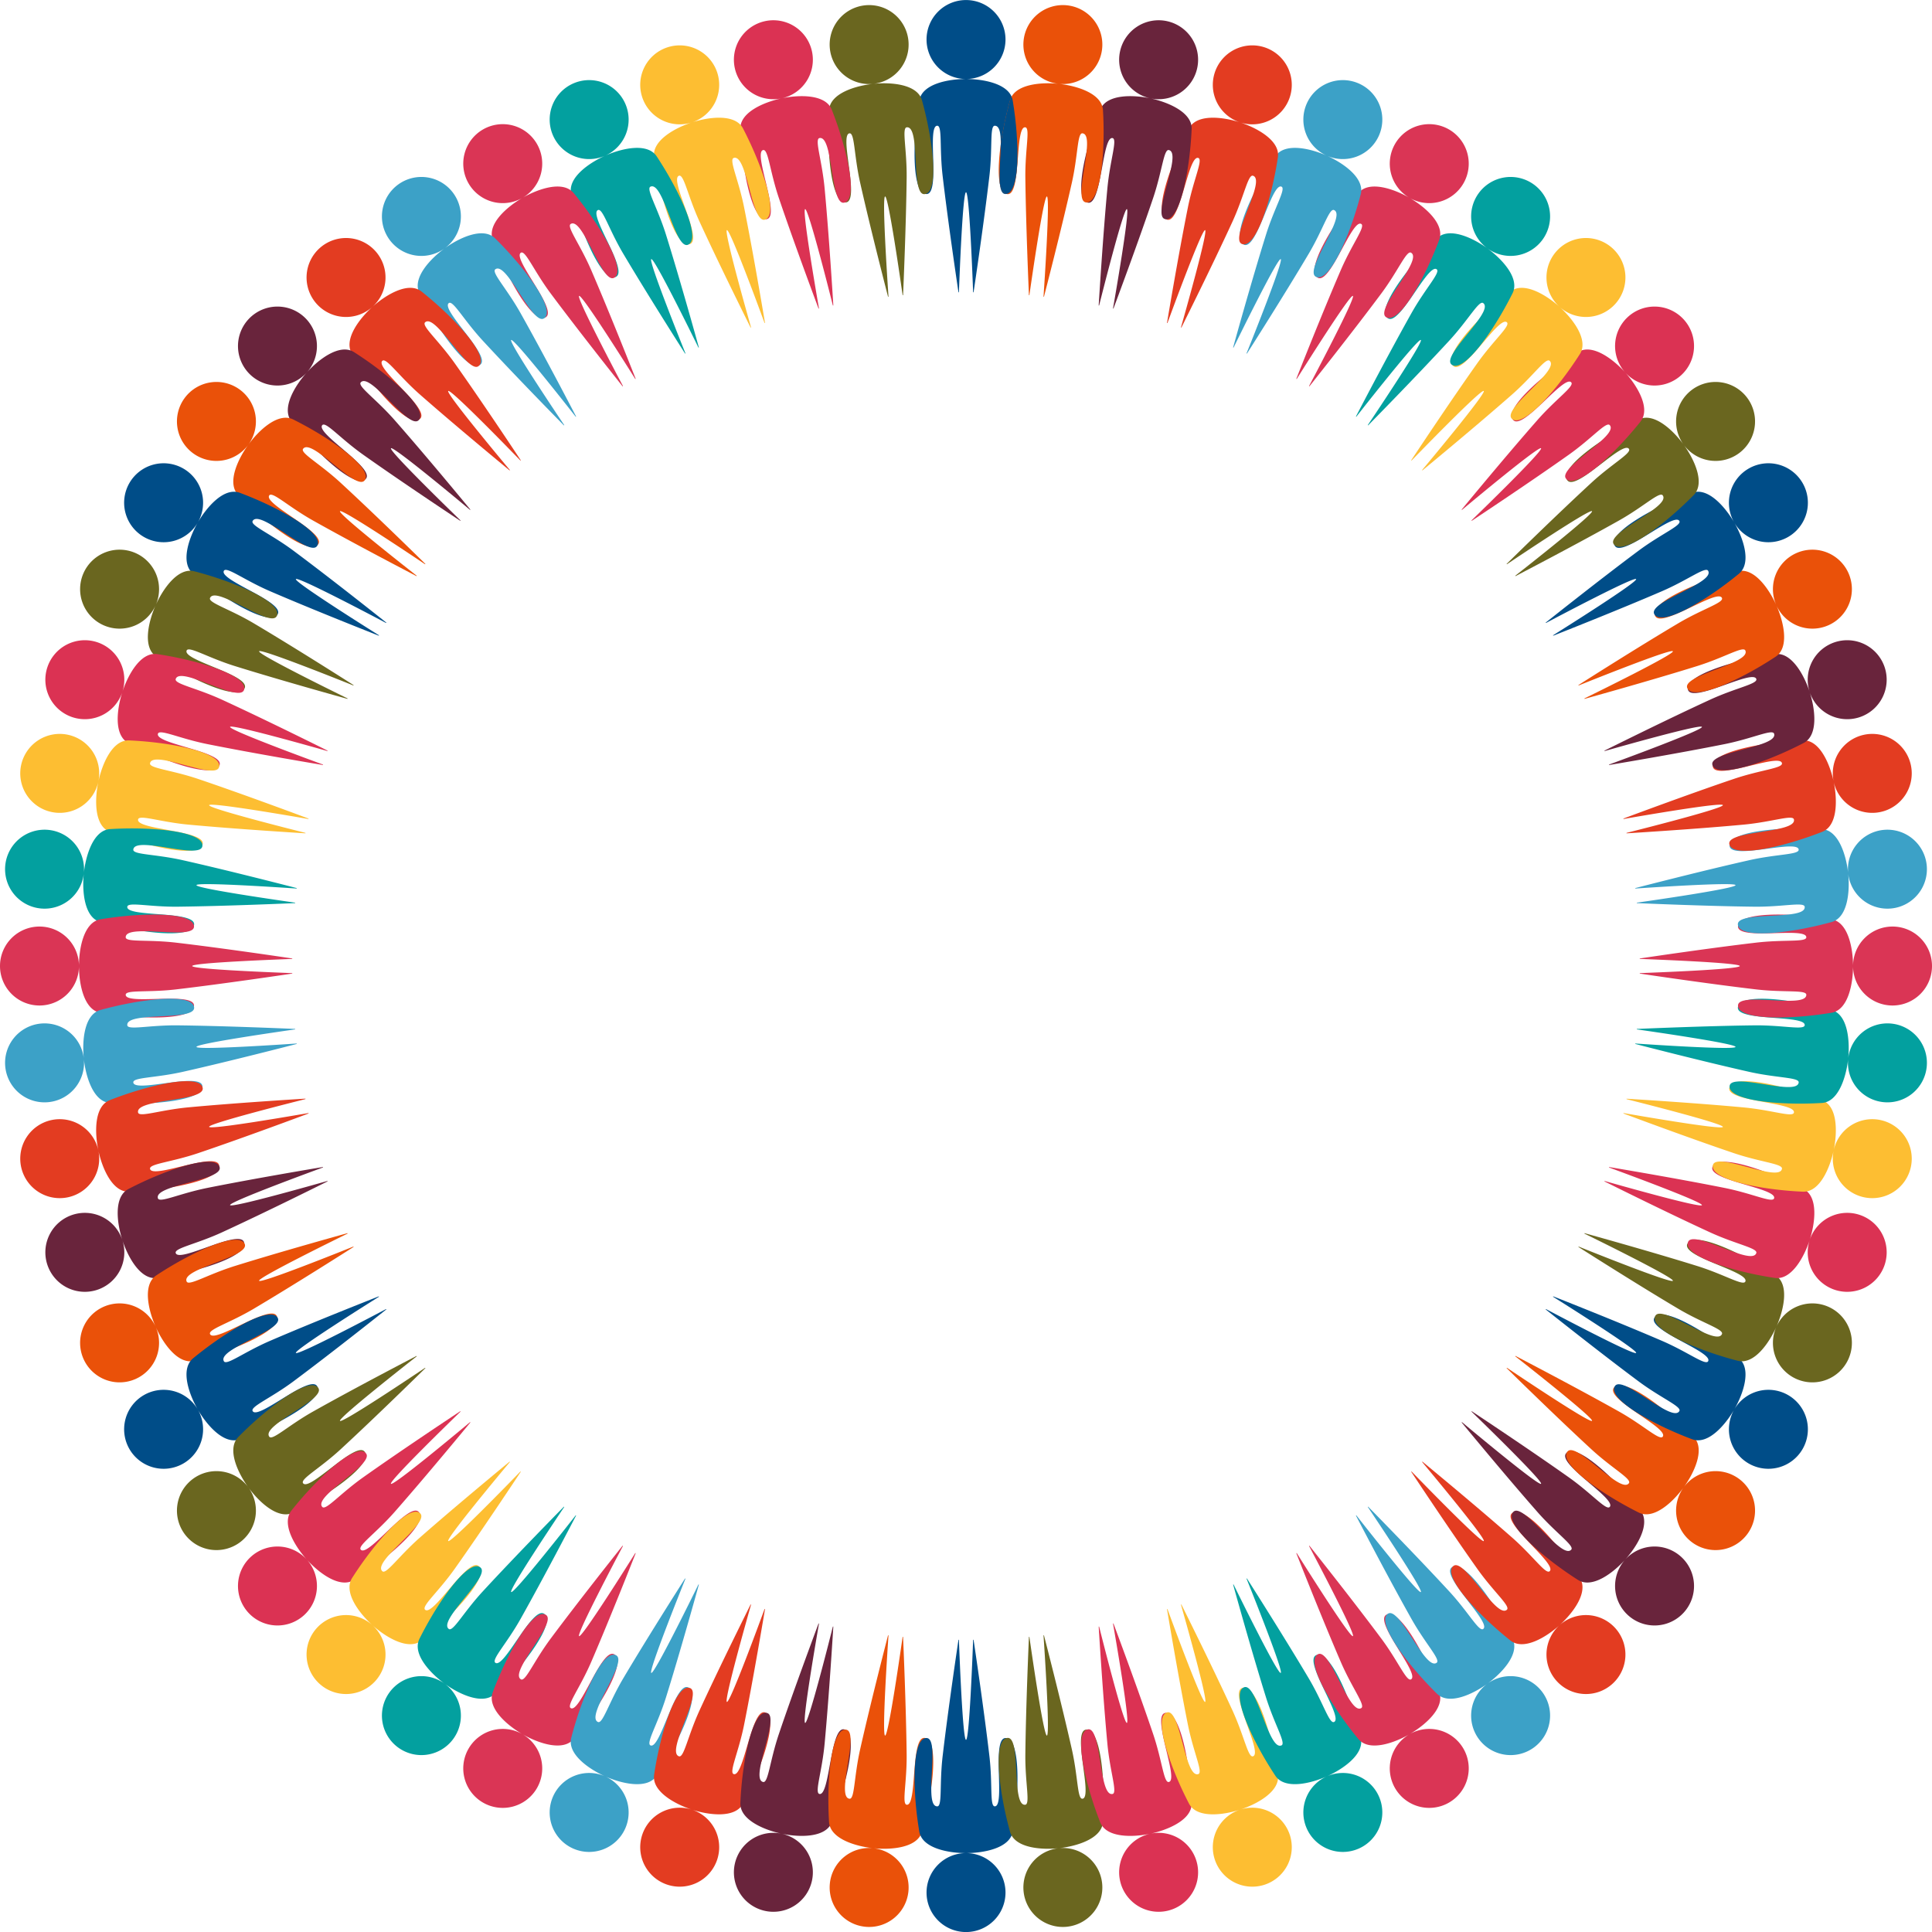 <?xml version="1.0" encoding="UTF-8" standalone="no"?> <svg xmlns:rdf="http://www.w3.org/1999/02/22-rdf-syntax-ns#" xmlns="http://www.w3.org/2000/svg" xmlns:cc="http://creativecommons.org/ns#" xmlns:dc="http://purl.org/dc/elements/1.1/" id="svg4821" height="651.8mm" width="651.8mm" viewBox="0 0 2309.545 2309.545"><g id="layer1" transform="translate(-664.68 -2440.2)"><g id="g5955" fill-rule="evenodd" transform="matrix(.5 0 0 .5 909.73 1797.5)"><path id="path5414" d="m1819.5 1285.5a94.389 94.389 0 0 0 -94.389 94.389 94.389 94.389 0 0 0 94.389 94.389 94.389 94.389 0 0 0 94.389 -94.389 94.389 94.389 0 0 0 -94.389 -94.389zm0 188.78c-41.024 0-105 11.108-111.75 51.574-17.192 103.15-17.192 223.49 17.191 223.49s-0-163.32 25.787-163.32c12.502 0 4.938 52.362 12.894 120.34 13.221 112.97 35.562 262.77 37.854 278.08a60 60 0 0 1 1.045 -0.348c1.086-29.819 8.984-239.05 16.975-239.05 7.99 0 15.886 209.2 16.973 239.04a60 60 0 0 1 1.055 0.301c2.314-15.443 24.657-165.14 37.846-278.03 7.962-68.148 0.369-120.34 12.893-120.34 34.383 0-8.596 163.32 25.787 163.32s34.383-120.34 17.191-223.49c-6.744-40.466-70.72-51.574-111.74-51.574z" fill="#004d88"></path><path id="path5831" d="m1578 1298.1a94.389 94.389 0 0 0 -84.005 103.74 94.389 94.389 0 0 0 103.74 84.005 94.389 94.389 0 0 0 84.005 -103.74 94.389 94.389 0 0 0 -103.74 -84.005zm19.733 187.74c-40.8 4.288-103.27 22.023-105.74 62.972-6.315 104.38 6.263 224.06 40.458 220.47 34.195-3.594-17.072-162.43 8.574-165.12 12.433-1.307 10.385 51.56 25.403 118.33 24.957 110.97 62.834 257.61 66.713 272.6a60 60 0 0 1 1.003 -0.455c-2.037-29.769-16.053-238.68-8.106-239.52 7.946-0.835 37.666 206.39 41.867 235.96a60 60 0 0 1 1.08 0.189c0.687-15.6 7.26-166.82 8.577-280.46 0.795-68.607-12.212-119.72 0.243-121.03 34.195-3.594 8.522 163.32 42.717 159.73 34.195-3.594 21.616-123.28-6.264-224.06-10.937-39.54-75.723-43.899-116.52-39.611z" fill="#6a661f"></path><path id="path5833" d="m1339.3 1335.9a94.389 94.389 0 0 0 -72.702 111.95 94.389 94.389 0 0 0 111.95 72.702 94.389 94.389 0 0 0 72.702 -111.95 94.389 94.389 0 0 0 -111.95 -72.702zm39.249 184.65c-40.128 8.529-100.4 32.696-98.581 73.68 4.63 104.47 29.65 222.18 63.282 215.03 33.632-7.149-33.957-159.75-8.733-165.11 12.228-2.599 15.717 50.192 37.633 115.03 36.42 107.75 89.417 249.63 94.842 264.13a60 60 0 0 1 0.95 -0.557c-5.138-29.393-40.914-235.7-33.098-237.36 7.815-1.661 59.034 201.33 66.302 230.29a60 60 0 0 1 1.094 0.075c-0.948-15.586-10.217-166.66-20.786-279.82-6.381-68.314-24.659-117.79-12.41-120.39 33.632-7.149 25.548 161.54 59.18 154.39 33.632-7.149 8.611-124.86-29.651-222.18-15.01-38.18-79.897-35.744-120.03-27.214z" fill="#db3253"></path><path id="path5835" d="m1105.8 1398.5a94.389 94.389 0 0 0 -60.601 118.94 94.389 94.389 0 0 0 118.94 60.601 94.389 94.389 0 0 0 60.601 -118.94 94.389 94.389 0 0 0 -118.94 -60.601zm58.335 179.54c-39.017 12.677-96.43 43.012-90.34 83.581 15.525 103.41 52.712 217.87 85.413 207.24 32.7-10.625-50.469-155.33-25.944-163.3 11.89-3.863 20.878 48.274 49.451 110.47 47.483 103.35 115.02 238.92 121.93 252.77a60 60 0 0 1 0.886 -0.653c-8.182-28.695-65.326-230.13-57.727-232.6 7.599-2.469 79.755 194.05 90.011 222.1a60 60 0 0 1 1.096 -0.04c-2.571-15.402-27.581-164.68-49.921-276.11-13.487-67.273-36.836-114.57-24.926-118.44 32.701-10.625 42.293 157.98 74.994 147.36 32.7-10.625-4.487-125.08-52.713-217.87-18.919-36.402-83.196-27.196-122.21-14.519z" fill="#fdbe32"></path><path id="path5837" d="m880.08 1485.1a94.389 94.389 0 0 0 -47.837 124.62 94.389 94.389 0 0 0 124.62 47.837 94.389 94.389 0 0 0 47.837 -124.62 94.389 94.389 0 0 0 -124.62 -47.837zm76.783 172.46c-37.478 16.686-91.406 52.856-81.108 92.567 26.25 101.22 75.197 211.16 106.61 197.18 31.411-13.985-66.429-149.2-42.871-159.69 11.421-5.085 25.809 45.827 60.727 104.69 58.026 97.823 139.36 225.59 147.69 238.64a60 60 0 0 1 0.813 -0.742c-11.136-27.683-89.023-222.04-81.724-225.29 7.299-3.25 99.602 184.65 112.73 211.48a60 60 0 0 1 1.086 -0.154c-4.167-15.049-44.644-160.89-78.509-269.38-20.445-65.495-48.61-110.09-37.169-115.18 31.411-13.985 58.575 152.7 89.986 138.71 31.411-13.985-17.537-123.92-75.197-211.16-22.62-34.225-85.583-18.351-123.06-1.665z" fill="#03a09f"></path><path id="path5839" d="m664.68 1594.9a94.389 94.389 0 0 0 -34.549 128.94 94.389 94.389 0 0 0 128.94 34.549 94.389 94.389 0 0 0 34.549 -128.94 94.389 94.389 0 0 0 -128.94 -34.548zm94.389 163.49c-35.528 20.512-85.38 62.121-70.988 100.54 36.687 97.926 96.857 202.15 126.63 184.95 29.777-17.192-81.66-141.44-59.328-154.33 10.827-6.251 30.458 42.878 71.338 97.772 67.934 91.222 162.18 209.78 171.82 221.9a60 60 0 0 1 0.731 -0.823c-13.969-26.367-111.74-211.52-104.83-215.51 6.919-3.995 118.36 173.23 134.22 198.53a60 60 0 0 1 1.064 -0.267c-5.718-14.531-61.217-155.35-106.24-259.7-27.179-62.999-59.851-104.4-49.006-110.67 29.777-17.192 74.216 145.74 103.99 128.55 29.777-17.192-30.394-121.41-96.858-202.15-26.074-31.673-87.032-9.305-122.56 11.208z" fill="#da3555"></path><path id="path5841" d="m461.94 1726.5a94.389 94.389 0 0 0 -20.882 131.84 94.389 94.389 0 0 0 131.84 20.882 94.389 94.389 0 0 0 20.882 -131.84 94.389 94.389 0 0 0 -131.84 -20.882zm110.96 152.72c-33.19 24.114-78.419 70.705-60.09 107.41 46.722 93.555 117.46 190.91 145.27 170.7 27.817-20.21-95.998-132.13-75.135-147.29 10.114-7.348 34.773 39.46 81.167 89.779 77.097 83.621 183.22 191.68 194.07 202.72a60 60 0 0 1 0.641 -0.895c-16.649-24.763-133.24-198.68-126.78-203.37 6.464-4.697 135.82 159.91 154.24 183.42a60 60 0 0 1 1.03 -0.377c-7.205-13.853-77.12-148.1-132.8-247.17-33.615-59.813-70.436-97.576-60.305-104.94 27.817-20.21 89.043 137.18 116.86 116.97s-42.919-117.57-117.46-190.91c-29.242-28.774-87.528-0.157-120.72 23.957z" fill="#3ca1c7"></path><path id="path5843" d="m274.07 1878.7a94.389 94.389 0 0 0 -6.986 133.3 94.389 94.389 0 0 0 133.3 6.986 94.389 94.389 0 0 0 6.986 -133.3 94.389 94.389 0 0 0 -133.3 -6.986zm126.32 140.29c-30.487 27.451-70.599 78.515-48.534 113.1 56.245 88.159 136.77 177.59 162.32 154.58 25.552-23.007-109.28-121.37-90.119-138.63 9.29-8.365 38.707 35.609 90.107 80.803 85.415 75.104 202.25 171.48 214.2 181.32a60 60 0 0 1 0.544 -0.957c-19.146-22.887-153.28-183.66-147.34-189.01 5.938-5.346 151.79 144.84 172.57 166.29a60 60 0 0 1 0.985 -0.482c-8.614-13.024-92.178-139.22-157.91-231.94-39.683-55.971-80.25-89.679-70.943-98.058 25.552-23.007 102.89 127.12 128.45 104.12 25.552-23.007-54.973-112.44-136.77-177.59-32.089-25.56-87.065 8.993-117.55 36.444z" fill="#e33c21"></path><path id="path5845" d="m103.13 2049.6a94.389 94.389 0 0 0 6.986 133.3 94.389 94.389 0 0 0 133.3 -6.986 94.389 94.389 0 0 0 -6.986 -133.3 94.389 94.389 0 0 0 -133.3 6.986zm140.29 126.32c-27.451 30.487-62.005 85.464-36.446 117.55 65.152 81.797 154.58 162.32 177.59 136.77 23.007-25.552-121.37-109.28-104.12-128.45 8.365-9.29 42.217 31.368 98.059 70.942 92.798 65.764 219.07 149.4 231.98 157.94a60 60 0 0 1 0.441 -1.009c-21.433-20.76-171.64-166.63-166.29-172.57 5.346-5.938 166.1 128.18 189 147.34a60 60 0 0 1 0.929 -0.583c-9.928-12.053-106.23-128.83-181.29-214.16-45.316-51.517-89.184-80.799-80.805-90.106 23.007-25.552 115.62 115.67 138.63 90.119 23.007-25.552-66.425-106.08-154.58-162.32-34.585-22.065-85.648 18.045-113.1 48.532z" fill="#69243c"></path><path id="path5847" d="m-49.008 2237.5a94.389 94.389 0 0 0 20.882 131.84 94.389 94.389 0 0 0 131.84 -20.882 94.389 94.389 0 0 0 -20.882 -131.84 94.389 94.389 0 0 0 -131.84 20.882zm152.72 110.96c-24.114 33.189-52.732 91.477-23.958 120.72 73.345 74.538 170.7 145.27 190.91 117.46 20.21-27.816-132.13-95.997-116.97-116.86 7.348-10.114 45.265 26.783 104.94 60.304 99.164 55.704 233.49 125.68 247.22 132.83a60 60 0 0 1 0.333 -1.049c-23.486-18.406-188.12-147.78-183.42-154.24 4.696-6.464 178.58 110.11 203.37 126.78a60 60 0 0 1 0.863 -0.676c-11.133-10.949-119.11-117.02-202.68-194.04-50.453-46.498-97.141-71.034-89.78-81.166 20.21-27.817 127.08 102.95 147.29 75.135 20.21-27.817-77.149-98.552-170.7-145.27-36.702-18.329-83.292 26.899-107.41 60.088z" fill="#ea5109"></path><path id="path5849" d="m-180.67 2440.2a94.389 94.389 0 0 0 34.549 128.94 94.389 94.389 0 0 0 128.94 -34.549 94.389 94.389 0 0 0 -34.549 -128.94 94.389 94.389 0 0 0 -128.94 34.549zm163.49 94.389c-20.512 35.528-42.881 96.488-11.208 122.56 80.735 66.463 184.95 126.63 202.15 96.858 17.192-29.777-141.44-81.66-128.55-103.99 6.251-10.827 47.816 21.904 110.67 49.004 104.44 45.034 245.34 100.59 259.75 106.26a60 60 0 0 1 0.221 -1.079c-25.281-15.85-202.53-127.31-198.54-134.23 3.995-6.919 189.12 90.843 215.51 104.82a60 60 0 0 1 0.788 -0.763c-12.217-9.725-130.69-103.92-221.85-171.79-55.037-40.969-104.03-60.491-97.773-71.336 17.192-29.777 137.14 89.105 154.33 59.328 17.18-29.7-87.04-89.9-184.97-126.6-38.416-14.4-80.023 35.5-100.54 71z" fill="#004d88"></path><path id="path5851" d="m-290.42 2655.6a94.389 94.389 0 0 0 47.837 124.62 94.389 94.389 0 0 0 124.62 -47.837 94.389 94.389 0 0 0 -47.837 -124.62 94.389 94.389 0 0 0 -124.62 47.837zm172.46 76.783c-16.686 37.478-32.56 100.44 1.664 123.06 87.24 57.66 197.18 106.61 211.16 75.197 13.985-31.411-149.2-66.428-138.71-89.986 5.085-11.421 49.844 16.786 115.18 37.168 108.58 33.87 254.52 74.39 269.43 78.524a60 60 0 0 1 0.107 -1.096c-26.799-13.121-214.73-105.44-211.48-112.74 3.25-7.299 197.58 70.577 225.28 81.723a60 60 0 0 1 0.704 -0.841c-13.167-8.395-140.84-89.695-238.6-147.66-59.018-34.992-109.79-49.285-104.69-60.726 13.985-31.411 145.7 74.282 159.69 42.871 13.985-31.411-95.953-80.358-197.18-106.61-39.711-10.298-75.88 43.628-92.566 81.106z" fill="#6a661f"></path><path id="path5853" d="m-377.05 2881.3a94.389 94.389 0 0 0 60.601 118.94 94.389 94.389 0 0 0 118.94 -60.601 94.389 94.389 0 0 0 -60.601 -118.94 94.389 94.389 0 0 0 -118.94 60.601zm179.54 58.335c-12.677 39.017-21.883 103.3 14.519 122.21 92.789 48.225 207.24 85.414 217.87 52.713 10.625-32.7-155.33-50.468-147.36-74.994 3.863-11.89 51.326 11.484 118.44 24.924 111.52 22.335 260.9 47.379 276.17 49.93a60 60 0 0 1 -0.008 -1.101c-28.024-10.248-224.57-82.415-222.11-90.015 2.469-7.599 203.87 49.538 232.59 57.727a60 60 0 0 1 0.612 -0.91c-13.972-6.973-149.44-74.482-252.72-121.91-62.352-28.631-114.34-37.539-110.47-49.449 10.625-32.701 152.67 58.644 163.3 25.944 10.625-32.7-103.83-69.888-207.24-85.413-40.57-6.09-70.903 51.321-83.581 90.338z" fill="#db3253"></path><path id="path5855" d="m-439.62 3114.8a94.389 94.389 0 0 0 72.701 111.95 94.389 94.389 0 0 0 111.95 -72.702 94.389 94.389 0 0 0 -72.702 -111.95 94.389 94.389 0 0 0 -111.95 72.702zm184.65 39.249c-8.53 40.128-10.966 105.02 27.214 120.03 97.322 38.262 215.03 63.283 222.18 29.651 7.149-33.632-159.75-33.956-154.39-59.18 2.599-12.228 52.245 6.056 120.39 12.408 113.25 10.555 264.42 19.848 279.87 20.789a60 60 0 0 1 -0.123 -1.094c-28.93-7.2-231.95-58.4-230.29-66.2 1.662-7.8 207.93 27.9 237.35 33.1a60 60 0 0 1 0.513 -0.969c-14.624-5.474-156.41-58.454-264.08-94.823-65.003-21.957-117.64-25.382-115.03-37.631 7.149-33.632 157.96 42.365 165.11 8.733 7.149-33.632-110.56-58.652-215.03-63.282-40.984-1.816-65.151 58.451-73.68 98.579z" fill="#fdbe32"></path><path id="path5857" d="m-477.44 3353.6a94.389 94.389 0 0 0 84.005 103.74 94.389 94.389 0 0 0 103.74 -84.005 94.389 94.389 0 0 0 -84.005 -103.74 94.389 94.389 0 0 0 -103.74 84.005zm187.74 19.733c-4.288 40.8 0.071 105.59 39.611 116.52 100.79 27.88 220.47 40.459 224.06 6.264 3.594-34.195-162.43-17.071-159.73-42.718 1.307-12.433 52.592 0.562 121.03-0.245 113.73-1.341 265.05-7.9 280.51-8.579a60 60 0 0 1 -0.236 -1.075c-29.542-4.197-236.8-33.923-235.97-41.869 0.835-7.946 209.72 6.069 239.51 8.107a60 60 0 0 1 0.409 -1.017c-15.116-3.915-161.66-41.784-272.55-66.7-66.942-15.042-119.64-12.947-118.33-25.401 3.594-34.195 161.53 25.621 165.12-8.574 3.594-34.195-116.09-46.774-220.47-40.459-40.95 2.478-58.684 64.941-62.972 105.74z" fill="#03a09f"></path><path id="path5859" d="m-490.09 3595a94.389 94.389 0 0 0 94.389 94.389 94.389 94.389 0 0 0 94.389 -94.389 94.389 94.389 0 0 0 -94.389 -94.389 94.389 94.389 0 0 0 -94.389 94.389zm188.78 0c-0 41.025 11.108 105 51.574 111.75 103.15 17.192 223.49 17.192 223.49-17.191 0-34.383-163.32 0-163.32-25.787 0-12.502 52.363-4.938 120.34-12.894 112.97-13.221 262.77-35.562 278.08-37.854a60 60 0 0 1 -0.347 -1.045c-29.819-1.086-239.05-8.984-239.05-16.975-0-7.99 209.2-15.886 239.04-16.973a60 60 0 0 1 0.301 -1.055c-15.443-2.314-165.14-24.657-278.03-37.846-68.148-7.962-120.34-0.369-120.34-12.893-0-34.384 163.32 8.596 163.32-25.787-0-34.383-120.34-34.383-223.49-17.192-40.466 6.744-51.574 70.719-51.574 111.74z" fill="#da3555"></path><path id="path5861" d="m-477.44 3836.4a94.389 94.389 0 0 0 103.74 84.005 94.389 94.389 0 0 0 84.005 -103.74 94.389 94.389 0 0 0 -103.74 -84.005 94.389 94.389 0 0 0 -84.005 103.74zm187.74-19.733c4.288 40.8 22.023 103.27 62.972 105.74 104.38 6.315 224.06-6.263 220.47-40.458-3.594-34.195-162.43 17.072-165.12-8.574-1.307-12.433 51.56-10.385 118.33-25.403 110.97-24.957 257.61-62.834 272.6-66.713a60 60 0 0 1 -0.455 -1.003c-29.77 2.037-238.68 16.052-239.52 8.106-0.835-7.946 206.39-37.666 235.96-41.867a60 60 0 0 1 0.189 -1.08c-15.6-0.687-166.82-7.26-280.46-8.577-68.607-0.795-119.72 12.212-121.03-0.243-3.594-34.195 163.32-8.523 159.73-42.717-3.594-34.195-123.28-21.616-224.06 6.264-39.54 10.937-43.899 75.723-39.611 116.52z" fill="#3ca1c7"></path><path id="path5863" d="m-439.62 4075.2a94.389 94.389 0 0 0 111.95 72.702 94.389 94.389 0 0 0 72.702 -111.95 94.389 94.389 0 0 0 -111.95 -72.702 94.389 94.389 0 0 0 -72.701 111.95zm184.65-39.249c8.529 40.128 32.696 100.4 73.68 98.581 104.47-4.63 222.18-29.65 215.03-63.282-7.149-33.632-159.75 33.956-165.11 8.732-2.599-12.228 50.192-15.717 115.03-37.633 107.75-36.42 249.63-89.417 264.13-94.842a60 60 0 0 1 -0.557 -0.95c-29.39 5-235.69 40.8-237.35 32.9-1.661-7.8 201.33-59 230.29-66.3a60 60 0 0 1 0.075 -1.094c-15.586 0.948-166.66 10.217-279.82 20.786-68.314 6.381-117.79 24.659-120.39 12.41-7.149-33.632 161.54-25.548 154.39-59.18-7.149-33.632-124.86-8.611-222.18 29.651-38.18 15.01-35.744 79.897-27.214 120.03z" fill="#e33c21"></path><path id="path5865" d="m-377.05 4308.7a94.389 94.389 0 0 0 118.94 60.601 94.389 94.389 0 0 0 60.601 -118.94 94.389 94.389 0 0 0 -118.94 -60.601 94.389 94.389 0 0 0 -60.601 118.94zm179.54-58.335c12.677 39.017 43.012 96.43 83.581 90.34 103.41-15.525 217.87-52.712 207.24-85.413-10.625-32.7-155.33 50.469-163.3 25.944-3.863-11.89 48.274-20.877 110.47-49.451 103.35-47.5 238.92-115 252.77-122a60 60 0 0 1 -0.653 -0.886c-28.695 8.182-230.13 65.326-232.6 57.727-2.469-7.599 194.05-79.755 222.1-90.011a60 60 0 0 1 -0.04 -1.096c-15.402 2.571-164.68 27.581-276.11 49.921-67.273 13.486-114.57 36.836-118.44 24.926-10.625-32.701 157.98-42.293 147.36-74.994-10.625-32.7-125.08 4.487-217.87 52.713-36.402 18.919-27.196 83.196-14.519 122.21z" fill="#69243c"></path><path id="path5867" d="m-290.42 4534.4a94.389 94.389 0 0 0 124.62 47.837 94.389 94.389 0 0 0 47.837 -124.62 94.389 94.389 0 0 0 -124.62 -47.837 94.389 94.389 0 0 0 -47.837 124.62zm172.46-76.783c16.686 37.478 52.856 91.406 92.566 81.108 101.22-26.25 211.16-75.197 197.18-106.61-13.985-31.411-149.2 66.429-159.69 42.871-5.085-11.421 45.827-25.809 104.69-60.727 97.823-58.026 225.59-139.36 238.64-147.69a60 60 0 0 1 -0.742 -0.813c-27.683 11.136-222.04 89.023-225.29 81.724-3.25-7.299 184.65-99.602 211.48-112.73a60 60 0 0 1 -0.154 -1.086c-15.049 4.167-160.89 44.644-269.38 78.509-65.495 20.445-110.09 48.61-115.18 37.169-13.985-31.411 152.7-58.575 138.71-89.986-13.985-31.411-123.92 17.537-211.16 75.197-34.225 22.62-18.351 85.582-1.665 123.06z" fill="#ea5109"></path><path id="path5869" d="m-180.67 4749.8a94.389 94.389 0 0 0 128.94 34.549 94.389 94.389 0 0 0 34.549 -128.94 94.389 94.389 0 0 0 -128.94 -34.549 94.389 94.389 0 0 0 -34.549 128.94zm163.49-94.389c20.512 35.528 62.121 85.38 100.54 70.988 97.926-36.687 202.15-96.857 184.95-126.63-17.192-29.777-141.44 81.661-154.33 59.328-6.251-10.827 42.878-30.458 97.772-71.338 91.222-67.934 209.78-162.18 221.9-171.82a60 60 0 0 1 -0.823 -0.731c-26.367 13.969-211.52 111.74-215.51 104.82-3.995-6.92 173.23-118.36 198.53-134.22a60 60 0 0 1 -0.267 -1.064c-14.531 5.718-155.35 61.218-259.7 106.24-62.999 27.179-104.4 59.851-110.67 49.006-17.192-29.777 145.74-74.216 128.55-103.99-17.192-29.777-121.41 30.394-202.15 96.858-31.673 26.074-9.305 87.032 11.207 122.56z" fill="#004d88"></path><path id="path5871" d="m-49.007 4952.5a94.389 94.389 0 0 0 131.84 20.882 94.389 94.389 0 0 0 20.882 -131.84 94.389 94.389 0 0 0 -131.84 -20.882 94.389 94.389 0 0 0 -20.882 131.84zm152.73-110.9c24.113 33.189 70.705 78.419 107.41 60.09 93.555-46.722 190.91-117.46 170.7-145.27-20.21-27.817-132.13 95.998-147.29 75.135-7.348-10.114 39.459-34.773 89.779-81.167 83.621-77.097 191.68-183.22 202.72-194.07a60 60 0 0 1 -0.895 -0.641c-24.763 16.649-198.68 133.24-203.37 126.78-4.696-6.464 159.91-135.82 183.42-154.24a60 60 0 0 1 -0.377 -1.03c-13.854 7.205-148.1 77.12-247.17 132.8-59.813 33.615-97.576 70.436-104.94 60.305-20.21-27.817 137.18-89.043 116.97-116.86s-117.57 42.919-190.91 117.46c-28.774 29.242-0.156 87.528 23.957 120.72z" fill="#6a661f"></path><path id="path5873" d="m103.13 5140.4a94.389 94.389 0 0 0 133.3 6.986 94.389 94.389 0 0 0 6.986 -133.3 94.389 94.389 0 0 0 -133.3 -6.986 94.389 94.389 0 0 0 -6.986 133.3zm140.29-126.32c27.451 30.487 78.515 70.599 113.1 48.534 88.159-56.245 177.59-136.77 154.58-162.32-23.007-25.552-121.37 109.28-138.63 90.119-8.365-9.29 35.609-38.707 80.803-90.107 75.104-85.415 171.48-202.25 181.32-214.2a60 60 0 0 1 -0.957 -0.543c-22.887 19.146-183.66 153.28-189.01 147.34-5.346-5.938 144.84-151.79 166.29-172.57a60 60 0 0 1 -0.482 -0.985c-13.025 8.614-139.22 92.178-231.94 157.91-55.971 39.683-89.679 80.25-98.058 70.943-23.007-25.552 127.12-102.89 104.12-128.45-23.007-25.552-112.44 54.973-177.59 136.77-25.559 32.089 8.994 87.065 36.444 117.55z" fill="#db3253"></path><path id="path5875" d="m274.07 5311.3a94.389 94.389 0 0 0 133.3 -6.986 94.389 94.389 0 0 0 -6.986 -133.3 94.389 94.389 0 0 0 -133.3 6.986 94.389 94.389 0 0 0 6.986 133.3zm126.32-140.29c30.487 27.451 85.464 62.005 117.55 36.446 81.797-65.152 162.32-154.58 136.77-177.59-25.552-23.007-109.28 121.37-128.45 104.12-9.29-8.365 31.368-42.217 70.942-98.06 65.765-92.798 149.4-219.07 157.94-231.98a60 60 0 0 1 -1.009 -0.441c-20.76 21.433-166.63 171.64-172.57 166.29-5.938-5.346 128.18-166.1 147.34-189a60 60 0 0 1 -0.583 -0.929c-12.053 9.928-128.83 106.23-214.16 181.29-51.517 45.316-80.799 89.184-90.106 80.804-25.552-23.007 115.67-115.62 90.119-138.63-25.552-23.007-106.08 66.425-162.32 154.58-22.065 34.585 18.045 85.648 48.532 113.1z" fill="#fdbe32"></path><path id="path5877" d="m461.94 5463.5a94.389 94.389 0 0 0 131.84 -20.882 94.389 94.389 0 0 0 -20.882 -131.84 94.389 94.389 0 0 0 -131.84 20.882 94.389 94.389 0 0 0 20.882 131.84zm110.96-152.72c33.19 24.114 91.477 52.732 120.72 23.958 74.538-73.345 145.27-170.7 117.46-190.91-27.817-20.21-95.997 132.13-116.86 116.97-10.114-7.348 26.783-45.265 60.303-104.94 55.704-99.164 125.68-233.49 132.83-247.22a60 60 0 0 1 -1.05 -0.333c-18.406 23.486-147.78 188.12-154.24 183.42-6.464-4.696 110.11-178.58 126.78-203.37a60 60 0 0 1 -0.677 -0.863c-10.949 11.134-117.02 119.11-194.04 202.68-46.498 50.453-71.034 97.141-81.166 89.78-27.817-20.21 102.95-127.08 75.135-147.29-27.817-20.21-98.552 77.149-145.27 170.7-18.329 36.702 26.899 83.292 60.088 107.41z" fill="#03a09f"></path><path id="path5879" d="m664.68 5595.1a94.389 94.389 0 0 0 128.94 -34.548 94.389 94.389 0 0 0 -34.549 -128.94 94.389 94.389 0 0 0 -128.94 34.549 94.389 94.389 0 0 0 34.549 128.94zm94.389-163.49c35.528 20.512 96.488 42.881 122.56 11.208 66.463-80.735 126.63-184.95 96.858-202.15-29.777-17.192-81.66 141.44-103.99 128.55-10.827-6.251 21.905-47.816 49.004-110.67 45.034-104.44 100.59-245.34 106.26-259.75a60 60 0 0 1 -1.079 -0.222c-15.85 25.281-127.31 202.53-134.23 198.54-6.92-3.995 90.843-189.12 104.82-215.51a60 60 0 0 1 -0.763 -0.788c-9.725 12.217-103.92 130.69-171.79 221.85-40.969 55.037-60.491 104.03-71.336 97.773-29.777-17.192 89.105-137.14 59.328-154.33-29.777-17.192-89.948 87.028-126.63 184.95-14.392 38.417 35.458 80.024 70.986 100.54z" fill="#da3555"></path><path id="path5881" d="m880.08 5704.9a94.389 94.389 0 0 0 124.62 -47.837 94.389 94.389 0 0 0 -47.837 -124.62 94.389 94.389 0 0 0 -124.62 47.837 94.389 94.389 0 0 0 47.837 124.62zm76.783-172.46c37.478 16.686 100.44 32.561 123.06-1.664 57.66-87.24 106.61-197.18 75.197-211.16-31.411-13.985-66.428 149.2-89.986 138.71-11.421-5.085 16.786-49.844 37.168-115.18 33.87-108.58 74.39-254.52 78.524-269.43a60 60 0 0 1 -1.096 -0.107c-13.121 26.8-105.44 214.73-112.74 211.48-7.299-3.25 70.577-197.58 81.723-225.28a60 60 0 0 1 -0.841 -0.704c-8.395 13.167-89.695 140.84-147.66 238.6-34.992 59.018-49.285 109.79-60.725 104.69-31.411-13.985 74.281-145.7 42.871-159.69-31.411-13.985-80.358 95.953-106.61 197.18-10.298 39.711 43.628 75.88 81.106 92.566z" fill="#3ca1c7"></path><path id="path5883" d="m1105.8 5791.5a94.389 94.389 0 0 0 118.94 -60.601 94.389 94.389 0 0 0 -60.601 -118.94 94.389 94.389 0 0 0 -118.94 60.601 94.389 94.389 0 0 0 60.601 118.94zm58.335-179.54c39.017 12.678 103.3 21.883 122.21-14.518 48.225-92.789 85.414-207.24 52.713-217.87-32.7-10.625-50.468 155.33-74.994 147.36-11.889-3.863 11.484-51.326 24.924-118.44 22.335-111.52 47.379-260.9 49.93-276.17a60 60 0 0 1 -1.101 0.01c-10.248 28.024-82.415 224.57-90.014 222.11-7.599-2.469 49.538-203.87 57.727-232.59a60 60 0 0 1 -0.91 -0.612c-6.973 13.972-74.482 149.44-121.91 252.72-28.631 62.352-37.539 114.34-49.449 110.47-32.701-10.625 58.644-152.67 25.944-163.3-32.701-10.625-69.888 103.83-85.413 207.24-6.09 40.57 51.321 70.903 90.338 83.581z" fill="#e33c21"></path><path id="path5885" d="m1339.3 5854.1a94.389 94.389 0 0 0 111.95 -72.702 94.389 94.389 0 0 0 -72.702 -111.95 94.389 94.389 0 0 0 -111.95 72.702 94.389 94.389 0 0 0 72.702 111.95zm39.249-184.65c40.128 8.53 105.02 10.966 120.03-27.214 38.262-97.322 63.283-215.03 29.651-222.18-33.632-7.149-33.956 159.75-59.18 154.39-12.228-2.599 6.057-52.245 12.408-120.39 10.555-113.25 19.848-264.42 20.789-279.87a60 60 0 0 1 -1.094 0.123c-7.262 28.942-58.489 231.96-66.305 230.3-7.815-1.661 27.957-207.93 33.098-237.35a60 60 0 0 1 -0.969 -0.513c-5.474 14.624-58.454 156.41-94.823 264.08-21.957 65.003-25.382 117.64-37.631 115.03-33.632-7.149 42.365-157.96 8.733-165.11-33.632-7.149-58.652 110.56-63.283 215.03-1.816 40.984 58.451 65.151 98.58 73.68z" fill="#69243c"></path><path id="path5887" d="m1578 5891.9a94.389 94.389 0 0 0 103.74 -84.005 94.389 94.389 0 0 0 -84.005 -103.74 94.389 94.389 0 0 0 -103.74 84.005 94.389 94.389 0 0 0 84.005 103.74zm19.733-187.74c40.8 4.288 105.59-0.071 116.52-39.611 27.88-100.79 40.459-220.47 6.264-224.06-34.195-3.594-17.071 162.43-42.718 159.73-12.433-1.307 0.562-52.592-0.244-121.03-1.341-113.73-7.9-265.05-8.579-280.51a60 60 0 0 1 -1.075 0.236c-4.197 29.542-33.923 236.8-41.869 235.97-7.946-0.835 6.069-209.72 8.107-239.51a60 60 0 0 1 -1.017 -0.409c-3.915 15.116-41.784 161.66-66.7 272.55-15.042 66.942-12.947 119.64-25.401 118.34-34.195-3.594 25.621-161.53-8.574-165.12-34.195-3.594-46.774 116.09-40.459 220.47 2.478 40.95 64.941 58.684 105.74 62.972z" fill="#ea5109"></path><path id="path5889" d="m1819.5 5904.6a94.389 94.389 0 0 0 94.389 -94.388 94.389 94.389 0 0 0 -94.389 -94.389 94.389 94.389 0 0 0 -94.389 94.389 94.389 94.389 0 0 0 94.389 94.389zm0-188.78c41.024-0 105-11.108 111.75-51.574 17.192-103.15 17.192-223.49-17.191-223.49-34.383 0 0.001 163.32-25.787 163.32-12.502 0-4.938-52.362-12.894-120.34-13.221-112.97-35.562-262.77-37.854-278.08a60 60 0 0 1 -1.045 0.348c-1.086 29.819-8.984 239.05-16.975 239.05-7.99-0-15.886-209.2-16.973-239.04a60 60 0 0 1 -1.055 -0.301c-2.314 15.443-24.657 165.14-37.846 278.03-7.962 68.148-0.37 120.34-12.893 120.34-34.383 0 8.596-163.32-25.787-163.32s-34.383 120.34-17.191 223.49c6.744 40.466 70.719 51.574 111.74 51.574z" fill="#004d88"></path><path id="path5891" d="m2060.9 5891.9a94.389 94.389 0 0 0 84.005 -103.74 94.389 94.389 0 0 0 -103.74 -84.005 94.389 94.389 0 0 0 -84.005 103.74 94.389 94.389 0 0 0 103.74 84.005zm-19.733-187.74c40.8-4.288 103.27-22.023 105.74-62.972 6.315-104.38-6.263-224.06-40.459-220.47-34.195 3.594 17.072 162.43-8.574 165.12-12.433 1.307-10.385-51.56-25.403-118.33-24.957-110.97-62.834-257.61-66.713-272.6a60 60 0 0 1 -1.003 0.455c2.037 29.769 16.052 238.68 8.106 239.52-7.946 0.835-37.666-206.39-41.867-235.96a60 60 0 0 1 -1.08 -0.189c-0.687 15.6-7.26 166.82-8.577 280.46-0.795 68.607 12.212 119.72-0.243 121.03-34.195 3.594-8.522-163.32-42.717-159.73-34.195 3.594-21.616 123.28 6.264 224.06 10.937 39.54 75.723 43.899 116.52 39.611z" fill="#6a661f"></path><path id="path5893" d="m2299.6 5854.1a94.389 94.389 0 0 0 72.702 -111.95 94.389 94.389 0 0 0 -111.95 -72.702 94.389 94.389 0 0 0 -72.702 111.95 94.389 94.389 0 0 0 111.95 72.702zm-39.249-184.65c40.128-8.53 100.4-32.696 98.581-73.681-4.63-104.47-29.65-222.18-63.282-215.03-33.632 7.149 33.957 159.75 8.733 165.11-12.228 2.599-15.717-50.192-37.633-115.03-36.42-107.75-89.417-249.63-94.842-264.13a60 60 0 0 1 -0.949 0.557c5.138 29.393 40.913 235.7 33.098 237.36-7.815 1.661-59.034-201.33-66.302-230.29a60 60 0 0 1 -1.094 -0.075c0.948 15.586 10.217 166.66 20.786 279.82 6.381 68.314 24.659 117.79 12.409 120.39-33.632 7.149-25.548-161.54-59.18-154.39-33.632 7.149-8.611 124.86 29.651 222.18 15.011 38.18 79.897 35.744 120.03 27.214z" fill="#db3253"></path><path id="path5895" d="m2533.1 5791.5a94.389 94.389 0 0 0 60.601 -118.94 94.389 94.389 0 0 0 -118.94 -60.601 94.389 94.389 0 0 0 -60.601 118.94 94.389 94.389 0 0 0 118.94 60.601zm-58.335-179.54c39.017-12.677 96.43-43.011 90.34-83.581-15.525-103.41-52.712-217.87-85.413-207.24-32.7 10.625 50.469 155.33 25.944 163.3-11.89 3.863-20.878-48.274-49.451-110.47-47.483-103.35-115.02-238.92-121.93-252.77a60 60 0 0 1 -0.886 0.653c8.182 28.696 65.326 230.13 57.727 232.6-7.599 2.469-79.755-194.05-90.011-222.1a60 60 0 0 1 -1.096 0.04c2.572 15.402 27.581 164.68 49.921 276.11 13.487 67.273 36.836 114.57 24.926 118.44-32.701 10.625-42.293-157.98-74.994-147.36-32.7 10.625 4.487 125.08 52.713 217.87 18.919 36.402 83.196 27.196 122.21 14.519z" fill="#fdbe32"></path><path id="path5897" d="m2758.8 5704.9a94.389 94.389 0 0 0 47.837 -124.62 94.389 94.389 0 0 0 -124.62 -47.837 94.389 94.389 0 0 0 -47.837 124.62 94.389 94.389 0 0 0 124.62 47.837zm-76.783-172.46c37.478-16.686 91.406-52.856 81.108-92.567-26.25-101.22-75.197-211.16-106.61-197.18-31.411 13.985 66.429 149.2 42.871 159.69-11.421 5.085-25.809-45.827-60.727-104.69-58.026-97.823-139.36-225.59-147.69-238.64a60 60 0 0 1 -0.813 0.742c11.136 27.683 89.023 222.04 81.724 225.29-7.299 3.25-99.602-184.65-112.73-211.48a60 60 0 0 1 -1.086 0.154c4.167 15.049 44.644 160.89 78.509 269.38 20.445 65.495 48.61 110.09 37.169 115.18-31.411 13.985-58.575-152.7-89.986-138.71-31.411 13.985 17.537 123.92 75.197 211.16 22.62 34.225 85.583 18.351 123.06 1.665z" fill="#03a09f"></path><path id="path5899" d="m2974.2 5595.1a94.389 94.389 0 0 0 34.549 -128.94 94.389 94.389 0 0 0 -128.94 -34.549 94.389 94.389 0 0 0 -34.549 128.94 94.389 94.389 0 0 0 128.94 34.548zm-94.389-163.49c35.528-20.512 85.38-62.121 70.988-100.54-36.687-97.926-96.857-202.15-126.63-184.95-29.777 17.192 81.661 141.44 59.328 154.33-10.827 6.251-30.458-42.878-71.338-97.772-67.934-91.222-162.18-209.78-171.82-221.9a60 60 0 0 1 -0.731 0.823c13.969 26.367 111.74 211.52 104.83 215.51-6.919 3.995-118.36-173.23-134.22-198.53a60 60 0 0 1 -1.064 0.267c5.718 14.531 61.217 155.35 106.24 259.7 27.179 62.999 59.851 104.4 49.006 110.67-29.777 17.192-74.216-145.74-103.99-128.55-29.777 17.192 30.394 121.41 96.858 202.15 26.074 31.673 87.032 9.305 122.56-11.207z" fill="#da3555"></path><path id="path5901" d="m3177 5463.5a94.389 94.389 0 0 0 20.882 -131.84 94.389 94.389 0 0 0 -131.84 -20.882 94.389 94.389 0 0 0 -20.882 131.84 94.389 94.389 0 0 0 131.84 20.882zm-110.96-152.72c33.19-24.114 78.419-70.705 60.09-107.41-46.722-93.555-117.46-190.91-145.27-170.7-27.817 20.21 95.998 132.13 75.135 147.29-10.114 7.348-34.773-39.46-81.167-89.779-77.097-83.621-183.22-191.68-194.07-202.72a60 60 0 0 1 -0.641 0.895c16.649 24.763 133.24 198.68 126.78 203.37-6.464 4.696-135.82-159.91-154.24-183.42a60 60 0 0 1 -1.03 0.377c7.205 13.853 77.12 148.1 132.8 247.17 33.615 59.813 70.436 97.576 60.305 104.94-27.817 20.21-89.043-137.18-116.86-116.97s42.919 117.57 117.46 190.91c29.242 28.774 87.528 0.156 120.72-23.957z" fill="#3ca1c7"></path><path id="path5903" d="m3364.8 5311.3a94.389 94.389 0 0 0 6.986 -133.3 94.389 94.389 0 0 0 -133.3 -6.986 94.389 94.389 0 0 0 -6.986 133.3 94.389 94.389 0 0 0 133.3 6.986zm-126.3-140.3c30.487-27.451 70.599-78.515 48.534-113.1-56.245-88.159-136.77-177.59-162.32-154.58-25.552 23.007 109.28 121.37 90.119 138.63-9.29 8.365-38.707-35.609-90.107-80.803-85.415-75.104-202.25-171.48-214.2-181.32a60 60 0 0 1 -0.542 0.959c19.146 22.887 153.28 183.66 147.34 189.01-5.938 5.346-151.79-144.84-172.57-166.29a60 60 0 0 1 -0.985 0.482c8.614 13.024 92.178 139.22 157.91 231.94 39.683 55.972 80.25 89.679 70.943 98.058-25.552 23.007-102.89-127.12-128.45-104.12-25.552 23.007 54.973 112.44 136.77 177.59 32.089 25.56 87.065-8.993 117.55-36.444z" fill="#e33c21"></path><path id="path5905" d="m3535.8 5140.4a94.389 94.389 0 0 0 -6.986 -133.3 94.389 94.389 0 0 0 -133.3 6.986 94.389 94.389 0 0 0 6.986 133.3 94.389 94.389 0 0 0 133.3 -6.986zm-140.29-126.32c27.451-30.487 62.005-85.464 36.446-117.55-65.152-81.797-154.58-162.32-177.59-136.77-23.007 25.552 121.37 109.28 104.12 128.45-8.365 9.29-42.217-31.368-98.059-70.942-92.798-65.765-219.07-149.4-231.98-157.94a60 60 0 0 1 -0.441 1.009c21.433 20.76 171.64 166.63 166.29 172.57-5.346 5.938-166.1-128.18-189-147.34a60 60 0 0 1 -0.929 0.583c9.928 12.053 106.23 128.83 181.29 214.16 45.316 51.517 89.184 80.799 80.804 90.106-23.007 25.552-115.62-115.67-138.63-90.119-23.007 25.552 66.425 106.08 154.58 162.32 34.585 22.065 85.648-18.045 113.1-48.532z" fill="#69243c"></path><path id="path5907" d="m3687.9 4952.5a94.389 94.389 0 0 0 -20.882 -131.84 94.389 94.389 0 0 0 -131.84 20.882 94.389 94.389 0 0 0 20.882 131.84 94.389 94.389 0 0 0 131.84 -20.882zm-152.72-110.96c24.114-33.189 52.732-91.477 23.958-120.72-73.345-74.538-170.7-145.27-190.91-117.46-20.21 27.816 132.13 95.997 116.97 116.86-7.348 10.114-45.265-26.783-104.94-60.304-99.164-55.704-233.49-125.68-247.22-132.83a60 60 0 0 1 -0.333 1.049c23.486 18.406 188.12 147.78 183.42 154.24-4.696 6.464-178.58-110.11-203.37-126.78a60 60 0 0 1 -0.863 0.676c11.134 10.949 119.11 117.02 202.68 194.04 50.453 46.498 97.141 71.034 89.78 81.166-20.21 27.817-127.08-102.95-147.29-75.135-20.21 27.817 77.149 98.552 170.7 145.27 36.702 18.329 83.292-26.899 107.41-60.088z" fill="#ea5109"></path><path id="path5909" d="m3819.6 4749.8a94.389 94.389 0 0 0 -34.548 -128.94 94.389 94.389 0 0 0 -128.94 34.549 94.389 94.389 0 0 0 34.548 128.94 94.389 94.389 0 0 0 128.94 -34.549zm-163.49-94.389c20.512-35.528 42.881-96.488 11.208-122.56-80.735-66.463-184.95-126.63-202.15-96.858-17.192 29.777 141.44 81.66 128.55 103.99-6.251 10.827-47.816-21.904-110.67-49.004-104.44-45.034-245.34-100.59-259.75-106.26a60 60 0 0 1 -0.221 1.079c25.281 15.85 202.53 127.31 198.54 134.23-3.995 6.919-189.12-90.843-215.51-104.82a60 60 0 0 1 -0.788 0.763c12.217 9.725 130.69 103.92 221.85 171.79 55.037 40.969 104.03 60.491 97.773 71.336-17.192 29.777-137.14-89.105-154.33-59.328-17.192 29.777 87.028 89.948 184.95 126.63 38.417 14.392 80.024-35.458 100.54-70.986z" fill="#004d88"></path><path id="path5911" d="m3929.3 4534.4a94.389 94.389 0 0 0 -47.837 -124.62 94.389 94.389 0 0 0 -124.62 47.837 94.389 94.389 0 0 0 47.837 124.62 94.389 94.389 0 0 0 124.62 -47.837zm-172.46-76.783c16.686-37.478 32.56-100.44-1.664-123.06-87.24-57.66-197.18-106.61-211.16-75.197-13.985 31.411 149.2 66.428 138.71 89.986-5.085 11.421-49.844-16.786-115.18-37.168-108.58-33.87-254.52-74.39-269.43-78.524a60 60 0 0 1 -0.107 1.096c26.799 13.121 214.73 105.44 211.48 112.74-3.25 7.299-197.58-70.577-225.28-81.723a60 60 0 0 1 -0.704 0.841c13.167 8.395 140.84 89.695 238.6 147.66 59.018 34.992 109.79 49.285 104.69 60.725-13.985 31.411-145.7-74.281-159.69-42.871-13.985 31.411 95.953 80.358 197.18 106.61 39.711 10.298 75.88-43.628 92.566-81.106z" fill="#6a661f"></path><path id="path5913" d="m4016 4308.7a94.389 94.389 0 0 0 -60.601 -118.94 94.389 94.389 0 0 0 -118.94 60.601 94.389 94.389 0 0 0 60.601 118.94 94.389 94.389 0 0 0 118.94 -60.601zm-179.54-58.335c12.677-39.017 21.883-103.3-14.519-122.21-92.789-48.225-207.24-85.414-217.87-52.713-10.625 32.7 155.33 50.468 147.36 74.994-3.863 11.89-51.326-11.484-118.44-24.924-111.52-22.335-260.9-47.379-276.17-49.93a60 60 0 0 1 0.01 1.101c28.024 10.248 224.57 82.416 222.11 90.015-2.469 7.599-203.87-49.538-232.59-57.727a60 60 0 0 1 -0.612 0.91c13.972 6.973 149.44 74.482 252.72 121.91 62.352 28.631 114.34 37.539 110.47 49.45-10.625 32.7-152.67-58.644-163.3-25.944-10.625 32.7 103.83 69.888 207.24 85.413 40.57 6.09 70.904-51.321 83.581-90.338z" fill="#db3253"></path><path id="path5915" d="m4078.5 4075.2a94.389 94.389 0 0 0 -72.701 -111.95 94.389 94.389 0 0 0 -111.95 72.702 94.389 94.389 0 0 0 72.702 111.95 94.389 94.389 0 0 0 111.95 -72.702zm-184.65-39.249c8.53-40.128 10.966-105.02-27.214-120.03-97.322-38.262-215.03-63.283-222.18-29.651-7.149 33.632 159.75 33.956 154.39 59.18-2.599 12.228-52.245-6.056-120.39-12.408-113.25-10.555-264.42-19.848-279.87-20.79a60 60 0 0 1 0.123 1.094c28.942 7.262 231.96 58.49 230.3 66.305-1.661 7.815-207.93-27.957-237.35-33.098a60 60 0 0 1 -0.513 0.969c14.624 5.474 156.41 58.453 264.08 94.823 65.003 21.957 117.64 25.382 115.03 37.631-7.149 33.632-157.96-42.365-165.11-8.733-7.149 33.632 110.56 58.652 215.03 63.283 40.984 1.816 65.15-58.451 73.68-98.579z" fill="#fdbe32"></path><path id="path5917" d="m4116.3 3836.4a94.389 94.389 0 0 0 -84.005 -103.74 94.389 94.389 0 0 0 -103.74 84.005 94.389 94.389 0 0 0 84.005 103.74 94.389 94.389 0 0 0 103.74 -84.006zm-187.74-19.732c4.288-40.8-0.071-105.59-39.611-116.52-100.79-27.88-220.47-40.459-224.06-6.264-3.594 34.195 162.43 17.071 159.73 42.718-1.307 12.433-52.592-0.562-121.03 0.245-113.73 1.341-265.05 7.9-280.51 8.579a60 60 0 0 1 0.236 1.075c29.542 4.197 236.8 33.923 235.97 41.869-0.835 7.946-209.72-6.069-239.51-8.107a60 60 0 0 1 -0.409 1.017c15.116 3.915 161.66 41.784 272.55 66.7 66.942 15.042 119.64 12.947 118.33 25.401-3.594 34.195-161.53-25.621-165.12 8.574-3.594 34.195 116.09 46.774 220.47 40.459 40.95-2.478 58.684-64.941 62.972-105.74z" fill="#03a09f"></path><path id="path5919" d="m4129 3595a94.389 94.389 0 0 0 -94.389 -94.389 94.389 94.389 0 0 0 -94.389 94.389 94.389 94.389 0 0 0 94.389 94.389 94.389 94.389 0 0 0 94.388 -94.389zm-188.78 0c0-41.025-11.108-105-51.574-111.75-103.15-17.192-223.49-17.192-223.49 17.191s163.32-0.001 163.32 25.787c-0 12.501-52.363 4.938-120.34 12.894-112.97 13.221-262.77 35.562-278.08 37.854a60 60 0 0 1 0.347 1.045c29.819 1.086 239.05 8.984 239.05 16.975 0 7.99-209.2 15.886-239.04 16.973a60 60 0 0 1 -0.3 1.055c15.443 2.314 165.14 24.657 278.03 37.846 68.148 7.962 120.34 0.369 120.34 12.893 0 34.384-163.32-8.596-163.32 25.787 0 34.383 120.34 34.383 223.49 17.192 40.466-6.744 51.574-70.719 51.574-111.74z" fill="#da3555"></path><path id="path5921" d="m4116.3 3353.6a94.389 94.389 0 0 0 -103.74 -84.005 94.389 94.389 0 0 0 -84.005 103.74 94.389 94.389 0 0 0 103.74 84.005 94.389 94.389 0 0 0 84.005 -103.74zm-187.74 19.733c-4.288-40.8-22.023-103.27-62.972-105.74-104.38-6.315-224.06 6.264-220.47 40.459 3.594 34.195 162.43-17.072 165.12 8.574 1.307 12.433-51.56 10.385-118.33 25.403-110.97 24.957-257.61 62.834-272.6 66.713a60 60 0 0 1 0.455 1.003c29.77-2.037 238.68-16.052 239.52-8.106 0.835 7.946-206.39 37.666-235.96 41.867a60 60 0 0 1 -0.189 1.08c15.6 0.687 166.82 7.26 280.46 8.577 68.607 0.795 119.72-12.212 121.03 0.243 3.594 34.195-163.32 8.522-159.73 42.717 3.594 34.195 123.28 21.616 224.06-6.264 39.54-10.937 43.899-75.723 39.611-116.52z" fill="#3ca1c7"></path><path id="path5923" d="m4078.5 3114.8a94.389 94.389 0 0 0 -111.95 -72.702 94.389 94.389 0 0 0 -72.702 111.95 94.389 94.389 0 0 0 111.95 72.702 94.389 94.389 0 0 0 72.702 -111.95zm-184.65 39.249c-8.529-40.128-32.696-100.4-73.68-98.581-104.47 4.63-222.18 29.65-215.03 63.282 7.149 33.632 159.75-33.956 165.11-8.732 2.599 12.228-50.192 15.717-115.03 37.633-107.75 36.42-249.63 89.417-264.13 94.842a60 60 0 0 1 0.559 0.949c29.393-5.138 235.69-40.914 237.36-33.098 1.661 7.815-201.33 59.034-230.29 66.302a60 60 0 0 1 -0.075 1.094c15.586-0.948 166.66-10.217 279.82-20.786 68.314-6.381 117.79-24.659 120.39-12.41 7.149 33.632-161.54 25.548-154.39 59.18 7.149 33.632 124.86 8.611 222.18-29.651 38.18-15.01 35.744-79.897 27.214-120.03z" fill="#e33c21"></path><path id="path5925" d="m4016 2881.3a94.389 94.389 0 0 0 -118.94 -60.601 94.389 94.389 0 0 0 -60.601 118.94 94.389 94.389 0 0 0 118.94 60.601 94.389 94.389 0 0 0 60.601 -118.94zm-179.54 58.336c-12.677-39.017-43.012-96.43-83.581-90.34-103.41 15.525-217.87 52.712-207.24 85.413 10.625 32.7 155.33-50.469 163.3-25.944 3.863 11.89-48.274 20.877-110.47 49.451-103.35 47.483-238.92 115.02-252.77 121.93a60 60 0 0 1 0.653 0.886c28.695-8.182 230.13-65.326 232.6-57.727 2.469 7.599-194.05 79.755-222.1 90.011a60 60 0 0 1 0.04 1.096c15.402-2.571 164.68-27.581 276.11-49.921 67.273-13.486 114.57-36.836 118.44-24.926 10.625 32.701-157.98 42.293-147.36 74.994 10.625 32.7 125.08-4.487 217.87-52.713 36.402-18.919 27.196-83.196 14.519-122.21z" fill="#69243c"></path><path id="path5927" d="m3929.3 2655.6a94.389 94.389 0 0 0 -124.62 -47.837 94.389 94.389 0 0 0 -47.837 124.62 94.389 94.389 0 0 0 124.62 47.837 94.389 94.389 0 0 0 47.837 -124.62zm-172.46 76.783c-16.686-37.478-52.855-91.406-92.566-81.108-101.22 26.25-211.16 75.197-197.18 106.61 13.985 31.411 149.2-66.429 159.69-42.871 5.085 11.421-45.827 25.809-104.69 60.727-97.823 58.026-225.59 139.36-238.64 147.69a60 60 0 0 1 0.742 0.813c27.683-11.136 222.04-89.023 225.29-81.724 3.25 7.299-184.65 99.602-211.48 112.73a60 60 0 0 1 0.154 1.086c15.049-4.167 160.89-44.644 269.38-78.509 65.495-20.445 110.09-48.61 115.18-37.169 13.985 31.411-152.7 58.575-138.71 89.986 13.985 31.411 123.92-17.537 211.16-75.197 34.225-22.62 18.351-85.582 1.665-123.06z" fill="#ea5109"></path><path id="path5929" d="m3819.6 2440.2a94.389 94.389 0 0 0 -128.94 -34.549 94.389 94.389 0 0 0 -34.549 128.94 94.389 94.389 0 0 0 128.94 34.549 94.389 94.389 0 0 0 34.549 -128.94zm-163.49 94.388c-20.512-35.528-62.121-85.38-100.54-70.988-97.926 36.687-202.15 96.857-184.95 126.63 17.192 29.777 141.44-81.661 154.33-59.328 6.251 10.827-42.878 30.458-97.772 71.338-91.222 67.934-209.78 162.18-221.9 171.82a60 60 0 0 1 0.824 0.731c26.367-13.969 211.52-111.74 215.51-104.82 3.995 6.92-173.23 118.36-198.53 134.22a60 60 0 0 1 0.267 1.064c14.531-5.718 155.35-61.218 259.7-106.24 62.999-27.179 104.4-59.851 110.67-49.006 17.192 29.777-145.74 74.216-128.55 103.99 17.192 29.777 121.41-30.394 202.15-96.858 31.673-26.074 9.305-87.032-11.207-122.56z" fill="#004d88"></path><path id="path5931" d="m3687.9 2237.5a94.389 94.389 0 0 0 -131.84 -20.882 94.389 94.389 0 0 0 -20.882 131.84 94.389 94.389 0 0 0 131.84 20.882 94.389 94.389 0 0 0 20.882 -131.84zm-152.72 110.96c-24.114-33.189-70.705-78.419-107.41-60.09-93.555 46.722-190.91 117.46-170.7 145.27 20.21 27.817 132.13-95.998 147.29-75.135 7.348 10.114-39.46 34.773-89.779 81.167-83.621 77.097-191.68 183.22-202.72 194.07a60 60 0 0 1 0.895 0.641c24.762-16.649 198.68-133.24 203.37-126.78 4.696 6.464-159.91 135.82-183.42 154.24a60 60 0 0 1 0.377 1.03c13.854-7.205 148.1-77.12 247.17-132.8 59.813-33.615 97.576-70.436 104.94-60.305 20.21 27.817-137.18 89.043-116.97 116.86s117.57-42.919 190.91-117.46c28.774-29.242 0.156-87.528-23.957-120.72z" fill="#6a661f"></path><path id="path5933" d="m3535.8 2049.6a94.389 94.389 0 0 0 -133.3 -6.986 94.389 94.389 0 0 0 -6.986 133.3 94.389 94.389 0 0 0 133.3 6.986 94.389 94.389 0 0 0 6.986 -133.3zm-140.29 126.32c-27.451-30.487-78.515-70.599-113.1-48.534-88.159 56.245-177.59 136.77-154.58 162.32 23.007 25.552 121.37-109.28 138.63-90.119 8.365 9.29-35.608 38.707-80.803 90.107-75.104 85.415-171.48 202.25-181.32 214.2a60 60 0 0 1 0.958 0.542c22.887-19.146 183.66-153.28 189.01-147.34 5.346 5.938-144.84 151.79-166.29 172.57a60 60 0 0 1 0.482 0.985c13.024-8.614 139.22-92.178 231.94-157.91 55.972-39.683 89.679-80.25 98.058-70.943 23.007 25.552-127.12 102.89-104.12 128.45 23.007 25.552 112.44-54.973 177.59-136.77 25.559-32.089-8.993-87.065-36.444-117.55z" fill="#db3253"></path><path id="path5935" d="m3364.8 1878.7a94.389 94.389 0 0 0 -133.3 6.986 94.389 94.389 0 0 0 6.986 133.3 94.389 94.389 0 0 0 133.3 -6.986 94.389 94.389 0 0 0 -6.987 -133.3zm-126.32 140.29c-30.487-27.451-85.464-62.005-117.55-36.446-81.797 65.152-162.32 154.58-136.77 177.59 25.552 23.007 109.28-121.37 128.45-104.12 9.29 8.365-31.367 42.217-70.942 98.06-65.765 92.798-149.4 219.07-157.94 231.98a60 60 0 0 1 1.009 0.441c20.76-21.433 166.63-171.64 172.57-166.29 5.938 5.346-128.18 166.1-147.34 189a60 60 0 0 1 0.583 0.929c12.053-9.928 128.83-106.23 214.16-181.29 51.517-45.316 80.799-89.184 90.106-80.804 25.552 23.007-115.67 115.62-90.119 138.63 25.552 23.007 106.08-66.425 162.32-154.58 22.065-34.585-18.045-85.648-48.532-113.1z" fill="#fdbe32"></path><path id="path5937" d="m3177 1726.5a94.389 94.389 0 0 0 -131.84 20.882 94.389 94.389 0 0 0 20.882 131.84 94.389 94.389 0 0 0 131.84 -20.882 94.389 94.389 0 0 0 -20.882 -131.84zm-110.96 152.72c-33.19-24.114-91.477-52.732-120.72-23.958-74.538 73.345-145.27 170.7-117.46 190.91 27.817 20.21 95.997-132.13 116.86-116.97 10.114 7.348-26.783 45.265-60.303 104.94-55.704 99.164-125.68 233.49-132.83 247.22a60 60 0 0 1 1.05 0.333c18.406-23.486 147.78-188.12 154.24-183.42 6.464 4.696-110.11 178.58-126.78 203.37a60 60 0 0 1 0.676 0.863c10.949-11.134 117.02-119.11 194.04-202.68 46.498-50.453 71.034-97.141 81.165-89.78 27.817 20.21-102.95 127.08-75.135 147.29 27.817 20.21 98.552-77.149 145.27-170.7 18.329-36.702-26.899-83.292-60.088-107.41z" fill="#03a09f"></path><path id="path5939" d="m2974.2 1594.9a94.389 94.389 0 0 0 -128.94 34.548 94.389 94.389 0 0 0 34.549 128.94 94.389 94.389 0 0 0 128.94 -34.549 94.389 94.389 0 0 0 -34.549 -128.94zm-94.388 163.49c-35.528-20.513-96.488-42.881-122.56-11.208-66.463 80.735-126.63 184.95-96.858 202.15 29.777 17.192 81.66-141.44 103.99-128.55 10.826 6.251-21.905 47.816-49.004 110.67-45.034 104.44-100.59 245.34-106.26 259.75a60 60 0 0 1 1.079 0.222c15.85-25.281 127.31-202.53 134.23-198.54 6.919 3.995-90.843 189.12-104.82 215.51a60 60 0 0 1 0.763 0.788c9.725-12.217 103.92-130.69 171.79-221.85 40.969-55.037 60.491-104.03 71.336-97.773 29.777 17.192-89.105 137.14-59.328 154.33 29.777 17.192 89.948-87.028 126.63-184.95 14.392-38.417-35.458-80.024-70.986-100.54z" fill="#da3555"></path><path id="path5941" d="m2758.8 1485.1a94.389 94.389 0 0 0 -124.62 47.837 94.389 94.389 0 0 0 47.837 124.62 94.389 94.389 0 0 0 124.62 -47.837 94.389 94.389 0 0 0 -47.837 -124.62zm-76.782 172.46c-37.478-16.686-100.44-32.56-123.06 1.664-57.66 87.24-106.61 197.18-75.197 211.16 31.41 13.985 66.428-149.2 89.986-138.71 11.42 5.085-16.787 49.844-37.168 115.18-33.87 108.58-74.39 254.52-78.524 269.43a60 60 0 0 1 1.096 0.108c13.121-26.8 105.44-214.73 112.74-211.48 7.299 3.25-70.577 197.58-81.723 225.28a60 60 0 0 1 0.841 0.704c8.395-13.166 89.695-140.84 147.66-238.6 34.992-59.018 49.285-109.79 60.726-104.69 31.411 13.985-74.282 145.7-42.871 159.69 31.411 13.985 80.358-95.953 106.61-197.18 10.298-39.711-43.628-75.879-81.106-92.566z" fill="#3ca1c7"></path><path id="path5943" d="m2533.1 1398.5a94.389 94.389 0 0 0 -118.94 60.601 94.389 94.389 0 0 0 60.601 118.94 94.389 94.389 0 0 0 118.94 -60.601 94.389 94.389 0 0 0 -60.601 -118.94zm-58.335 179.54c-39.017-12.678-103.3-21.883-122.21 14.518-48.225 92.789-85.414 207.24-52.713 217.87 32.7 10.625 50.468-155.33 74.994-147.36 11.89 3.863-11.484 51.326-24.924 118.44-22.335 111.52-47.379 260.9-49.93 276.17a60 60 0 0 1 1.101 -0.01c10.247-28.024 82.415-224.57 90.014-222.11 7.599 2.469-49.538 203.87-57.727 232.59a60 60 0 0 1 0.91 0.612c6.973-13.972 74.482-149.44 121.91-252.72 28.631-62.352 37.539-114.34 49.449-110.47 32.701 10.625-58.644 152.67-25.944 163.3 32.7 10.625 69.888-103.83 85.413-207.24 6.09-40.57-51.321-70.903-90.338-83.581z" fill="#e33c21"></path><path id="path5945" d="m2299.6 1335.9a94.389 94.389 0 0 0 -111.95 72.702 94.389 94.389 0 0 0 72.702 111.95 94.389 94.389 0 0 0 111.95 -72.702 94.389 94.389 0 0 0 -72.702 -111.95zm-39.249 184.65c-40.128-8.53-105.02-10.966-120.03 27.214-38.262 97.322-63.283 215.03-29.651 222.18 33.632 7.149 33.956-159.75 59.18-154.39 12.228 2.599-6.057 52.245-12.408 120.39-10.555 113.25-19.848 264.42-20.789 279.87a60 60 0 0 1 1.094 -0.123c7.262-28.942 58.489-231.96 66.305-230.3 7.815 1.661-27.957 207.93-33.098 237.35a60 60 0 0 1 0.969 0.513c5.474-14.624 58.454-156.41 94.823-264.08 21.957-65.003 25.382-117.64 37.631-115.03 33.632 7.149-42.365 157.96-8.733 165.11 33.632 7.149 58.652-110.56 63.283-215.03 1.816-40.984-58.451-65.151-98.58-73.68z" fill="#69243c"></path><path id="path5947" d="m2060.9 1298.1a94.389 94.389 0 0 0 -103.74 84.005 94.389 94.389 0 0 0 84.005 103.74 94.389 94.389 0 0 0 103.74 -84.005 94.389 94.389 0 0 0 -84.005 -103.74zm-19.733 187.74c-40.8-4.288-105.59 0.071-116.52 39.611-27.88 100.79-40.459 220.47-6.264 224.06 34.195 3.594 17.071-162.43 42.718-159.73 12.433 1.307-0.562 52.592 0.244 121.03 1.341 113.73 7.9 265.05 8.579 280.51a60 60 0 0 1 1.075 -0.236c4.197-29.542 33.923-236.8 41.869-235.97 7.946 0.835-6.069 209.72-8.107 239.51a60 60 0 0 1 1.017 0.409c3.915-15.116 41.784-161.66 66.7-272.55 15.042-66.942 12.947-119.64 25.401-118.34 34.195 3.594-25.621 161.53 8.574 165.12 34.195 3.594 46.774-116.09 40.459-220.47-2.478-40.95-64.941-58.684-105.74-62.972z" fill="#ea5109"></path><path id="path5949" d="m1158.9 322.41c-1.597 2.803-2.875 5.827-3.779 9.096-9.603 34.716-17.39 71.672-22.076 105.36-0.231 30.18-4.477 68.833-2.16 93.635 2.814 13.69 7.938 22.559 15.818 24.658 32.183-5.051 31.824-122.39 15.006-223.3-0.558-3.346-1.514-6.487-2.809-9.441z" transform="translate(769.45 1194)" fill="#004d88"></path></g></g></svg> 